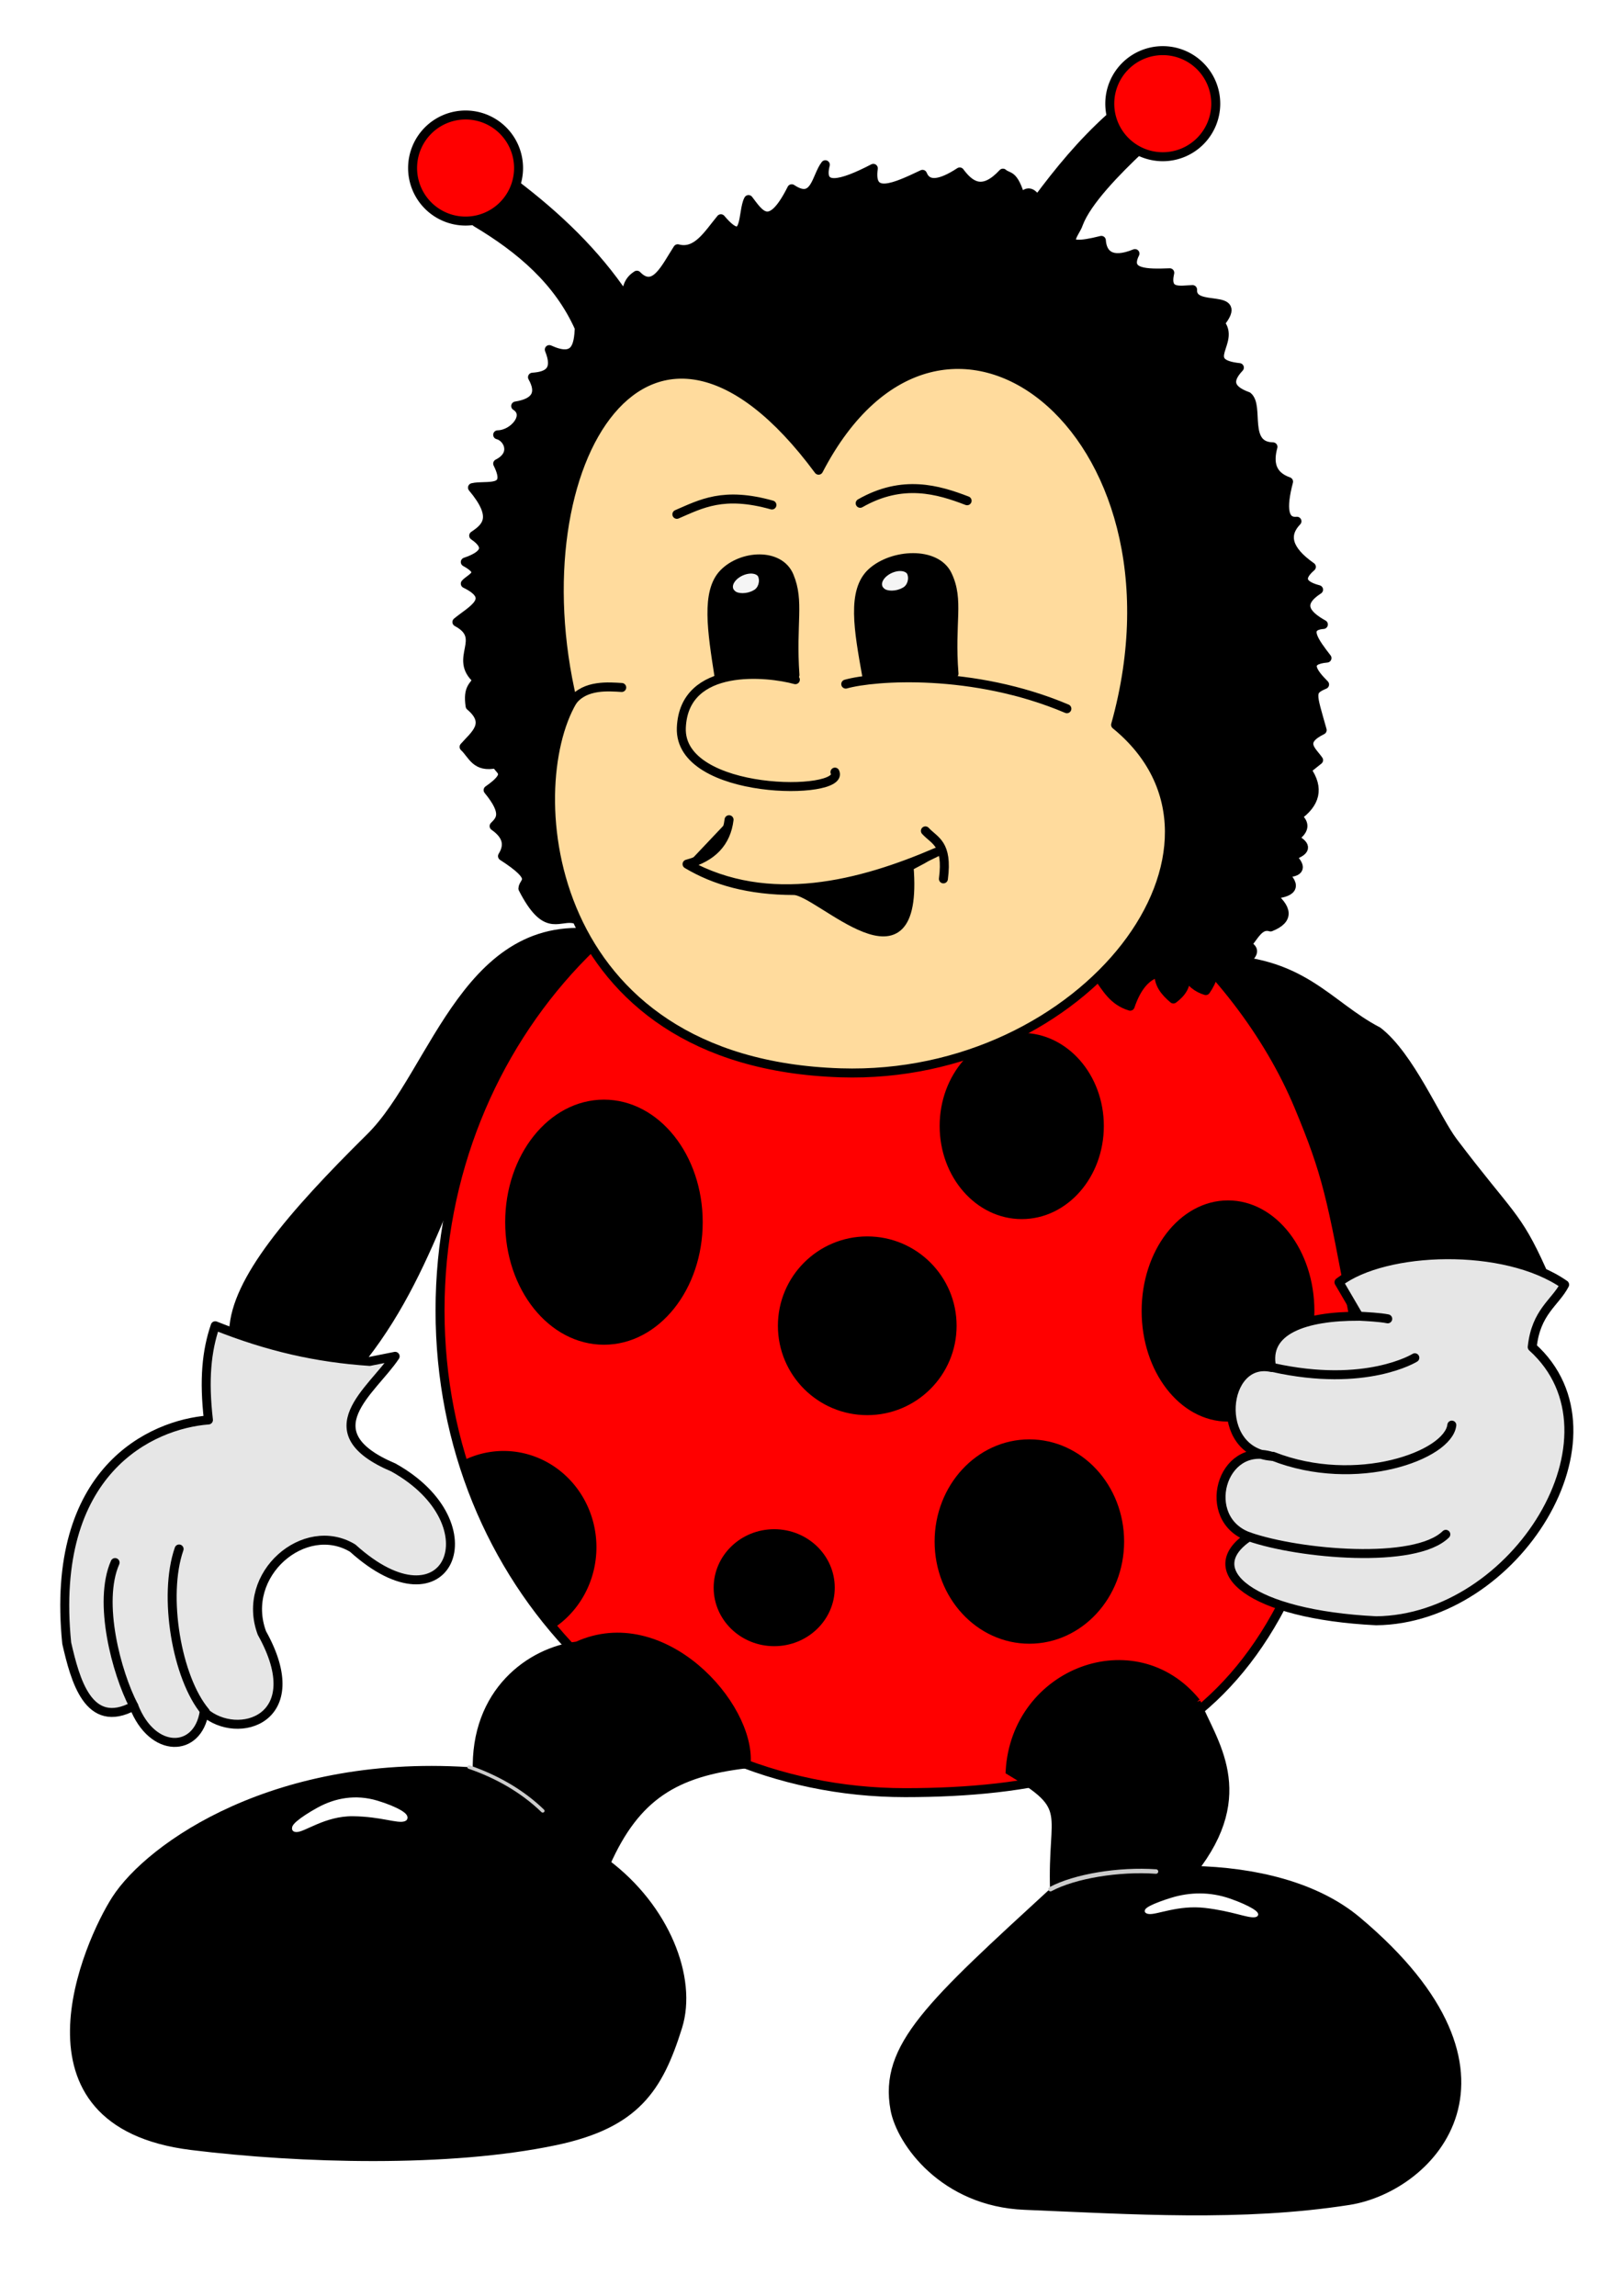 <?xml version="1.0" encoding="UTF-8" standalone="no"?>
<svg
   xmlns:dc="http://purl.org/dc/elements/1.1/"
   xmlns:cc="http://creativecommons.org/ns#"
   xmlns:rdf="http://www.w3.org/1999/02/22-rdf-syntax-ns#"
   xmlns:svg="http://www.w3.org/2000/svg"
   xmlns="http://www.w3.org/2000/svg"
   xmlns:sodipodi="http://sodipodi.sourceforge.net/DTD/sodipodi-0.dtd"
   xmlns:inkscape="http://www.inkscape.org/namespaces/inkscape"
   width="210mm"
   height="297mm"
   viewBox="0 0 210 297"
   version="1.1"
   id="svg8"
   sodipodi:docname="lbi_l.svg"
   inkscape:version="0.92.1 r15371">
  <sodipodi:namedview
     pagecolor="#ffffff"
     bordercolor="#666666"
     borderopacity="1"
     objecttolerance="10"
     gridtolerance="10"
     guidetolerance="10"
     inkscape:pageopacity="0"
     inkscape:pageshadow="2"
     inkscape:window-width="1250"
     inkscape:window-height="745"
     id="namedview82"
     showgrid="false"
     inkscape:zoom="0.2102413"
     inkscape:cx="396.85039"
     inkscape:cy="561.25984"
     inkscape:window-x="108"
     inkscape:window-y="-8"
     inkscape:window-maximized="1"
     inkscape:current-layer="svg8" />
  <defs
     id="defs2">
    <marker
       orient="auto"
       refY="0.0"
       refX="0.0"
       id="Arrow1Lstart"
       style="overflow:visible">
      <path
         id="path5202"
         d="M 0.0,0.0 L 5.0,-5.0 L -12.5,0.0 L 5.0,5.0 L 0.0,0.0 z "
         style="fill-rule:evenodd;stroke:#ffffff;stroke-width:1pt;stroke-opacity:1;fill:#ffffff;fill-opacity:1"
         transform="scale(0.8) translate(12.5,0)" />
    </marker>
    <filter
       style="color-interpolation-filters:sRGB"
       id="filter4561"
       x="-0.064"
       width="1.128"
       y="-0.123"
       height="1.246">
      <feGaussianBlur
         stdDeviation="0.369"
         id="feGaussianBlur4563" />
    </filter>
    <filter
       style="color-interpolation-filters:sRGB"
       id="filter4577"
       x="-0.028"
       width="1.056"
       y="-0.164"
       height="1.327">
      <feGaussianBlur
         stdDeviation="0.138"
         id="feGaussianBlur4579" />
    </filter>
    <filter
       style="color-interpolation-filters:sRGB"
       id="filter4577-0"
       x="-0.028"
       width="1.056"
       y="-0.164"
       height="1.327">
      <feGaussianBlur
         stdDeviation="0.138"
         id="feGaussianBlur4579-2" />
    </filter>
    <filter
       style="color-interpolation-filters:sRGB"
       id="filter4561-2"
       x="-0.064"
       width="1.128"
       y="-0.123"
       height="1.246">
      <feGaussianBlur
         stdDeviation="0.369"
         id="feGaussianBlur4563-7" />
    </filter>
    <filter
       style="color-interpolation-filters:sRGB"
       id="filter5614"
       x="-0.169"
       width="1.338"
       y="-0.198"
       height="1.397">
      <feGaussianBlur
         stdDeviation="0.233"
         id="feGaussianBlur5616" />
    </filter>
    <filter
       style="color-interpolation-filters:sRGB"
       id="filter5614-6"
       x="-0.169"
       width="1.338"
       y="-0.198"
       height="1.397">
      <feGaussianBlur
         stdDeviation="0.233"
         id="feGaussianBlur5616-8" />
    </filter>
  </defs>
  <g
     id="layer8"
     style="display:none">
    <path
       style="fill:#ff0000;stroke:#000000;stroke-width:1;stroke-linecap:round;stroke-linejoin:round;stroke-miterlimit:4;stroke-dasharray:none;stroke-opacity:1"
       d="m 73.098,140.514 c 0.792,3.633 -11.171,10.692 -29.801,-10.023 -6.201,-6.895 -2.434,-43.286 14.165,-46.639 11.02,0.824 8.91,7.081 10.29,11.893 7.058,15.676 3.564,29.845 5.345,44.768 z"
       id="path4636" />
    <path
       transform="matrix(0.789,-0.614,0.555,0.832,0,0)"
       style="fill:#000000;fill-opacity:1;fill-rule:evenodd;stroke:#000000;stroke-width:0.772;stroke-linecap:round;stroke-linejoin:round;stroke-miterlimit:4;stroke-dasharray:none;stroke-opacity:1"
       d="m -30.821,131.187 c -2e-6,2.824 -1.799,6.629 -3.191,5.619 -1.548,-1.122 -1.556,-2.425 -1.556,-5.249 -10e-7,-2.824 -1.407,-5.359 0.887,-5.472 1.652,-0.081 3.86,2.278 3.86,5.102 z"
       id="path4638" />
    <path
       style="fill:#000000;fill-opacity:1;fill-rule:evenodd;stroke:#000000;stroke-width:0.3;stroke-linecap:round;stroke-linejoin:round;stroke-miterlimit:4;stroke-dasharray:none;stroke-opacity:1"
       d="m 43.372,113.044 c 0.181,-1.046 1.114,-2.208 1.585,-1.643 0.523,0.628 0.442,1.112 0.262,2.158 -0.181,1.046 0.197,2.178 -0.69,1.905 -0.639,-0.197 -1.336,-1.374 -1.156,-2.42 z"
       id="path4638-4" />
    <path
       style="fill:#000000;fill-opacity:1;fill-rule:evenodd;stroke:#000000;stroke-width:0.452;stroke-linecap:round;stroke-linejoin:round;stroke-miterlimit:4;stroke-dasharray:none;stroke-opacity:1"
       d="m 47.795,94.046 c 0.927,-1.179 2.537,-2.229 2.854,-1.176 0.353,1.171 0.451,2.077 -0.476,3.257 -0.927,1.179 -1.626,2.517 -2.731,1.524 -0.796,-0.715 -0.574,-2.425 0.353,-3.605 z"
       id="path4638-4-3" />
  </g>
  <g
     id="layer7"
     style="display:none">
    <path
       style="fill:#ececec;stroke:#000000;stroke-width:1;stroke-linecap:round;stroke-linejoin:round;stroke-miterlimit:4;stroke-dasharray:none;stroke-opacity:1"
       d="m 80.314,179.535 1.203,-2.138 0.802,2.539 0.535,-2.272 1.604,2.272 c -0.604,-2.543 -1.62,-5.003 -0.535,-7.884 2.324,-1.867 2.353,-3.924 0.401,-6.147 -1.341,-7.363 -8.341,-16.036 -7.884,-26.326 l -0.267,-12.963 52.518,3.207 2.405,2.405 c -1.718,6.827 -10.661,15.431 -10.023,21.649 -3.57,4.044 -3.929,7.328 -0.802,8.553 2.802,6.089 1.548,11.599 2.138,17.373 l 1.069,-2.272 1.47,1.871 v -2.405 l 1.47,1.604 -0.668,-2.272 2.405,0.935 -3.608,-3.074 c 0.719,-3.703 -0.15,-8.197 -1.336,-12.963 2.591,-2.567 4.146,-4.201 1.069,-6.414 -3.207,-0.935 6.329,-15.26 10.424,-22.852 L 127.488,125.146 72.43,108.842 57.329,90.267 c -9.454,7.285 -10.182,22.207 -8.686,30.335 1.924,10.458 19.374,22.717 24.455,19.912 0.552,10.848 6.778,18.107 7.216,24.99 -2.719,1.22 -5.084,2.538 -1.604,5.479 2.13,3.074 1.149,5.345 -1.336,8.419 l 2.138,-2.539 z"
       id="path4631" />
    <path
       style="fill:none;stroke:#000000;stroke-width:0.7;stroke-linecap:round;stroke-linejoin:round;stroke-miterlimit:4;stroke-dasharray:none;stroke-opacity:1"
       d="m 53.467,111.159 c 1.24,3.942 -1.703,6.274 1.47,10.023 0.752,1.389 -0.263,1.854 1.604,3.207 0.33,1.213 1.667,1.206 2.138,2.539 0.165,2.087 1.365,1.476 2.138,2.806"
       id="path4633" />
    <path
       style="fill:none;stroke:#000000;stroke-width:1.5;stroke-linecap:round;stroke-linejoin:round;stroke-miterlimit:4;stroke-dasharray:none;stroke-opacity:1;paint-order:stroke fill markers"
       d="m 72.831,140.581 c 0.41,-2.472 2.853,-2.719 3.475,-1.531"
       id="path4671" />
    <path
       style="fill:none;stroke:#000000;stroke-width:0.8;stroke-linecap:butt;stroke-linejoin:miter;stroke-miterlimit:4;stroke-dasharray:none;stroke-opacity:1"
       d="m 80.314,165.503 c 1.528,-0.824 2.85,-0.537 4.009,0.401 v 0"
       id="path4677" />
    <path
       style="fill:none;stroke:#000000;stroke-width:0.8;stroke-linecap:round;stroke-linejoin:round;stroke-miterlimit:4;stroke-dasharray:none;stroke-opacity:1"
       d="m 83.923,172.051 c -0.995,0.309 -1.873,0.434 -2.469,0.122"
       id="path4679" />
    <path
       style="fill:none;stroke:#000000;stroke-width:1;stroke-linecap:round;stroke-linejoin:round;stroke-miterlimit:4;stroke-dasharray:none;stroke-opacity:1"
       d="m 123.211,161.227 c -0.344,0.28 -0.615,0.432 -1.336,0.535"
       id="path4681" />
    <path
       style="fill:none;stroke:#000000;stroke-width:1;stroke-linecap:round;stroke-linejoin:round;stroke-miterlimit:4;stroke-dasharray:none;stroke-opacity:1"
       d="m 124.28,154.813 c -0.588,-0.383 -1.225,-0.466 -1.904,-0.301"
       id="path4685" />
  </g>
  <g
     transform="matrix(-1.162,0,0,1.162,236.143,-25.812)"
     id="g4613">
    <g
       style="display:inline"
       id="layer2">
      <path
         id="path4506"
         d="m 107.71,131.293 c 10.337,-1.507 18.181,-1.233 27.79,-4.922 15.623,-3.123 19.176,15.246 26.465,22.451 8.912,8.808 14.992,15.981 15.234,21.492 -0.706,3.957 -2.13,7.77 -5.345,11.225 -3.252,-2.316 -6.566,-4.507 -9.087,-8.285 -4.135,-5.297 -6.687,-11.046 -9.087,-16.838 l -101.295,8.285 -11.493,11.76 -9.354,-12.829 c 2.815,-6.277 3.621,-6.032 9.877,-14.307 1.903,-2.517 4.832,-9.552 8.381,-12.29 5.648,-2.931 8.404,-8.043 18.491,-8.014 z"
         style="fill:#000000;stroke:#000000;stroke-width:1;stroke-linecap:round;stroke-linejoin:round;stroke-miterlimit:4;stroke-dasharray:none;stroke-opacity:1"
         inkscape:connector-curvature="0" />
    </g>
    <g
       style="display:inline"
       id="layer3">
      <path
         id="path4509"
         d="m 154.222,168.11 c 0,30.273 -23.187,53.68 -51.79,53.68 -28.603,0 -46.189,-10.422 -49.919,-53.145 2.457,-13.25 2.944,-15.728 6.094,-23.286 6.629,-15.904 24.171,-32.063 43.825,-32.063 28.603,0 51.79,24.541 51.79,54.814 z"
         style="fill:#ff0000;fill-opacity:1;fill-rule:evenodd;stroke:#000000;stroke-width:1;stroke-linecap:round;stroke-linejoin:round;stroke-miterlimit:4;stroke-dasharray:none;stroke-opacity:1"
         inkscape:connector-curvature="0" />
      <circle
         r="9.449"
         cy="169.813"
         cx="106.651"
         id="path4514"
         style="fill:#000000;fill-opacity:1;fill-rule:evenodd;stroke:#000000;stroke-width:1;stroke-linecap:round;stroke-linejoin:round;stroke-miterlimit:4;stroke-dasharray:none;stroke-opacity:1" />
      <ellipse
         ry="9.866"
         rx="8.641"
         cy="147.57"
         cx="89.449"
         id="path4516"
         style="fill:#000000;fill-opacity:1;fill-rule:evenodd;stroke:#000000;stroke-width:1;stroke-linecap:round;stroke-linejoin:round;stroke-miterlimit:4;stroke-dasharray:none;stroke-opacity:1" />
      <ellipse
         ry="6.011"
         rx="6.242"
         cy="198.972"
         cx="117.012"
         id="path4516-1"
         style="fill:#000000;fill-opacity:1;fill-rule:evenodd;stroke:#000000;stroke-width:1;stroke-linecap:round;stroke-linejoin:round;stroke-miterlimit:4;stroke-dasharray:none;stroke-opacity:1" />
      <path
         transform="rotate(90.77)"
         d="m 201.018,-144.38 a 10.205,9.827 0 0 1 -13.428,3.281 10.205,9.827 0 0 1 -4.453,-12.632 l 9.324,3.996 z"
         id="path4516-4"
         style="fill:#000000;fill-opacity:1;fill-rule:evenodd;stroke:#000000;stroke-width:1;stroke-linecap:round;stroke-linejoin:round;stroke-miterlimit:4;stroke-dasharray:none;stroke-opacity:1"
         inkscape:connector-curvature="0" />
      <ellipse
         ry="10.875"
         rx="10.05"
         cy="193.834"
         cx="88.6"
         id="path4516-33"
         style="fill:#000000;fill-opacity:1;fill-rule:evenodd;stroke:#000000;stroke-width:1;stroke-linecap:round;stroke-linejoin:round;stroke-miterlimit:4;stroke-dasharray:none;stroke-opacity:1" />
      <ellipse
         ry="7.318"
         rx="6.226"
         cy="168.437"
         cx="136.238"
         id="path4516-36"
         style="display:none;fill:#000000;fill-opacity:1;fill-rule:evenodd;stroke:#000000;stroke-width:0.674;stroke-linecap:round;stroke-linejoin:round;stroke-miterlimit:4;stroke-dasharray:none;stroke-opacity:1" />
      <ellipse
         ry="13.143"
         rx="10.497"
         cy="158.28"
         cx="135.971"
         id="path4516-3"
         style="fill:#000000;fill-opacity:1;fill-rule:evenodd;stroke:#000000;stroke-width:1;stroke-linecap:round;stroke-linejoin:round;stroke-miterlimit:4;stroke-dasharray:none;stroke-opacity:1" />
      <ellipse
         ry="11.814"
         rx="9.118"
         cy="168.169"
         cx="66.48"
         id="path4516-2"
         style="display:inline;fill:#000000;fill-opacity:1;fill-rule:evenodd;stroke:#000000;stroke-width:1;stroke-linecap:round;stroke-linejoin:round;stroke-miterlimit:4;stroke-dasharray:none;stroke-opacity:1" />
    </g>
    <g
       style="display:inline"
       id="layer6">
      <path
         id="path4515"
         d="m 70.025,211.741 c 6.822,-8.402 20.058,-3.389 20.713,7.617 -7.132,4.237 -4.631,4.409 -4.944,13.363 13.791,12.668 19.058,17.364 17.773,24.322 -0.673,3.644 -5.462,10.322 -14.433,10.691 -12.027,0.495 -24.152,1.323 -36.081,-0.535 -9.27,-1.443 -21.24,-14.105 -0.935,-31.137 4.594,-3.853 11.414,-5.469 18.308,-5.613 -6.823,-8.625 -2.156,-14.317 -0.401,-18.709 z"
         style="fill:#000000;stroke:#000000;stroke-width:1;stroke-linecap:butt;stroke-linejoin:miter;stroke-miterlimit:4;stroke-dasharray:none;stroke-opacity:1"
         inkscape:connector-curvature="0" />
      <path
         id="path4517"
         d="m 86.247,232.533 c -2.711,-1.454 -7.641,-2.251 -11.749,-1.962"
         style="fill:none;stroke:#cccccc;stroke-width:0.5;stroke-linecap:round;stroke-linejoin:round;stroke-miterlimit:4;stroke-dasharray:none;stroke-opacity:1;filter:url(#filter4577)"
         inkscape:connector-curvature="0" />
    </g>
    <g
       id="g4587">
      <path
         transform="matrix(0.719,0.317,-0.328,0.694,103.513,50.739)"
         style="display:inline;fill:#ffffff;fill-opacity:1;fill-rule:evenodd;stroke:#ffffff;stroke-width:0.5;stroke-linecap:round;stroke-linejoin:round;stroke-miterlimit:4;stroke-dasharray:none;stroke-opacity:1;filter:url(#filter4561)"
         d="m 54.406,241.324 c -0.797,0.194 0.293,-1.506 2.331,-3.505 2.143,-2.101 4.719,-3.18 7.348,-3.5 2.531,-0.307 4.621,-0.262 3.772,0.342 -0.849,0.604 -4.294,0.476 -7.652,2.533 -3.358,2.058 -4.869,3.902 -5.799,4.129 z"
         id="path4585"
         inkscape:connector-curvature="0" />
      <path
         style="fill:#000000;stroke:#000000;stroke-width:1;stroke-linecap:butt;stroke-linejoin:miter;stroke-miterlimit:4;stroke-dasharray:none;stroke-opacity:1"
         d="m 120.137,218.582 c -0.528,-6.531 9.321,-17.441 18.797,-13.117 5.162,0.629 11.451,5.099 11.138,14.053 22.344,-1.764 36.459,8.314 40.224,14.165 3.066,4.765 12.09,24.867 -8.419,27.395 -12.109,1.493 -28.649,1.96 -40.491,-0.535 -8.937,-1.882 -11.488,-5.837 -13.631,-12.695 -1.684,-5.388 1.391,-13.219 8.018,-18.174 -3.348,-7.556 -7.768,-10.174 -15.635,-11.092 z"
         id="path4589"
         inkscape:connector-curvature="0" />
      <path
         transform="matrix(0.608,-0.512,0.536,0.581,-69.03,167.856)"
         id="path4591"
         d="m 160.024,228.95 c -3.574,-1.421 -7.641,-2.251 -11.749,-1.962"
         style="fill:none;stroke:#cccccc;stroke-width:0.5;stroke-linecap:round;stroke-linejoin:round;stroke-miterlimit:4;stroke-dasharray:none;stroke-opacity:1;filter:url(#filter4577-0)"
         inkscape:connector-curvature="0" />
      <path
         transform="matrix(0.692,0.514,-0.415,0.858,145.738,-65.191)"
         id="path4593"
         d="m 162.322,240.66 c -0.797,0.194 0.293,-1.506 2.331,-3.505 2.143,-2.101 4.719,-3.18 7.348,-3.5 2.531,-0.307 4.621,-0.262 3.772,0.342 -0.85,0.604 -4.294,0.476 -7.652,2.533 -3.358,2.058 -4.869,3.902 -5.799,4.129 z"
         style="display:inline;fill:#ffffff;fill-opacity:1;fill-rule:evenodd;stroke:#ffffff;stroke-width:0.5;stroke-linecap:round;stroke-linejoin:round;stroke-miterlimit:4;stroke-dasharray:none;stroke-opacity:1;filter:url(#filter4561-2)"
         inkscape:connector-curvature="0" />
    </g>
    <g
       style="display:inline"
       id="layer4">
      <path
         id="path4615"
         d="m 162.057,173.78 -2.835,-0.567 c 2.579,3.866 9.528,8.412 0.189,12.379 -11.332,6.313 -6.054,18.55 4.536,8.977 5.339,-3.227 12.547,2.912 10.111,9.449 -5.389,9.643 2.734,12.051 6.426,8.788 0.705,4.553 5.768,4.705 7.843,-0.661 5.063,2.732 6.527,-2.931 7.465,-6.993 1.94,-19.255 -9.444,-24.367 -15.78,-24.852 0.518,-4.494 0.205,-7.674 -0.756,-10.489 -5.922,2.358 -11.31,3.575 -17.198,3.969 z"
         style="fill:#e6e6e6;stroke:#000000;stroke-width:1;stroke-linecap:round;stroke-linejoin:round;stroke-miterlimit:4;stroke-dasharray:none;stroke-opacity:1"
         inkscape:connector-curvature="0" />
      <path
         id="path4617"
         d="m 183.279,194.663 c 1.813,5.207 0.264,14.364 -2.929,18.143 v 0"
         style="fill:none;stroke:#000000;stroke-width:1;stroke-linecap:round;stroke-linejoin:round;stroke-miterlimit:4;stroke-dasharray:none;stroke-opacity:1"
         inkscape:connector-curvature="0" />
      <path
         id="path4619"
         d="m 190.406,196.175 c 1.939,4.415 -0.15,12.258 -2.079,15.969"
         style="fill:none;stroke:#000000;stroke-width:1;stroke-linecap:round;stroke-linejoin:round;stroke-miterlimit:4;stroke-dasharray:none;stroke-opacity:1"
         inkscape:connector-curvature="0" />
    </g>
    <g
       id="layer5">
      <path
         id="path4622"
         d="m 28.999,165.236 c 1.049,2.02 3.196,3.018 3.608,6.949 -10.928,9.828 1.862,30.309 17.373,30.469 13.973,-0.684 19.804,-5.606 14.165,-9.354 5.514,-1.961 3.099,-10.672 -2.539,-8.954 6.563,-0.51 5.475,-11.084 0.005,-9.882 0.9,-4.158 -3.687,-5.743 -9.698,-5.712 l 2.21,-3.783 c -5.106,-3.896 -18.485,-4.378 -25.123,0.267 z"
         style="fill:#e6e6e6;fill-opacity:1;stroke:#000000;stroke-width:1;stroke-linecap:round;stroke-linejoin:round;stroke-miterlimit:4;stroke-dasharray:none;stroke-opacity:1"
         inkscape:connector-curvature="0" />
      <path
         id="path4624"
         d="m 61.477,174.464 c -10.364,2.302 -15.799,-1.091 -15.799,-1.091"
         style="fill:none;stroke:#000000;stroke-width:1;stroke-linecap:round;stroke-linejoin:round;stroke-miterlimit:4;stroke-dasharray:none;stroke-opacity:1"
         inkscape:connector-curvature="0" />
      <path
         id="path4626"
         d="m 61.472,184.346 c -9.26,3.632 -19.511,-0.088 -19.912,-3.474"
         style="fill:none;stroke:#000000;stroke-width:1;stroke-linecap:round;stroke-linejoin:round;stroke-miterlimit:4;stroke-dasharray:none;stroke-opacity:1"
         inkscape:connector-curvature="0" />
      <path
         id="path4628"
         d="m 64.145,193.299 c -5.568,1.94 -18.486,3.104 -21.916,-0.267"
         style="fill:none;stroke:#000000;stroke-width:1;stroke-linecap:round;stroke-linejoin:round;stroke-miterlimit:4;stroke-dasharray:none;stroke-opacity:1"
         inkscape:connector-curvature="0" />
      <path
         id="path4505"
         d="m 51.802,168.752 c -0.71,0.039 -2.21,0.107 -3.106,0.288"
         style="fill:none;stroke:#000000;stroke-width:1;stroke-linecap:round;stroke-linejoin:round;stroke-miterlimit:4;stroke-dasharray:none;stroke-opacity:1"
         inkscape:connector-curvature="0" />
    </g>
    <g
       style="display:inline"
       id="layer9">
      <path
         id="path4688"
         d="m 80.983,130.892 c -0.959,1.296 -1.692,2.762 -3.608,3.341 -0.72,-2.12 -1.775,-3.403 -3.207,-3.742 0.075,1.285 -0.682,2.154 -1.604,2.94 -0.899,-0.677 -1.562,-1.513 -1.336,-2.94 -0.544,1.165 -1.351,1.718 -2.272,2.005 -0.769,-1.104 -1.154,-2.245 -0.668,-3.474 -1.336,-0.581 -2.673,-0.422 -4.009,0 -0.427,-0.535 -1.02,-1.069 0.134,-1.604 -0.817,-0.871 -1.396,-2.397 -2.673,-2.005 -2.17,-0.864 -1.857,-2.115 0,-3.608 -2.4,-0.15 -3.091,-0.87 -1.336,-2.405 -2.23,0.016 -2.095,-0.757 -0.935,-1.871 -2.094,-0.668 -1.55,-1.336 -0.267,-2.005 -1.243,-0.802 -1.426,-1.604 -0.401,-2.405 -2.061,-1.433 -2.535,-3.149 -1.069,-5.212 l -1.336,-1.069 c 0.729,-1.052 2.223,-2.049 -0.401,-3.341 1.168,-4.152 1.392,-4.359 -0.267,-5.078 1.459,-1.464 2.262,-2.722 -0.267,-2.94 1.379,-1.787 2.715,-3.555 0.401,-3.742 2.043,-1.132 2.88,-2.367 0.535,-3.875 2.155,-0.567 2.039,-1.47 0.802,-2.539 2.699,-1.889 3.061,-3.566 1.604,-5.078 1.478,0.15 1.725,-1.41 0.935,-4.41 1.897,-0.668 2.229,-2.076 1.737,-3.875 3.3,-0.055 1.483,-4.523 2.806,-5.613 2.357,-0.85 2.086,-1.981 0.935,-3.207 4.546,-0.496 0.393,-2.845 2.138,-4.944 -2.868,-3.542 3.218,-1.144 3.074,-3.742 1.381,0.045 3.088,0.497 2.539,-1.871 2.574,0.099 5.004,0.107 3.875,-2.138 2.722,1.112 3.642,0.008 3.742,-1.47 5.183,1.314 2.888,-0.713 2.539,-1.871 -0.933,-2.488 -4.252,-5.868 -6.815,-8.285 -0.787,-3.803 1.305,-3.599 3.341,-3.475 3.156,2.848 5.675,5.935 8.018,9.087 0.525,-0.504 0.984,-1.316 1.871,-0.134 0.861,-2.864 1.373,-2.24 2.005,-2.806 2.207,2.371 3.602,1.489 4.811,-0.134 2.273,1.49 3.634,1.549 4.143,0.267 3.084,1.467 5.979,2.797 5.479,-0.668 3.662,1.908 6.074,2.458 5.345,-0.401 1.027,1.316 1.121,4.43 3.742,2.673 2.448,4.876 3.583,2.793 4.811,1.203 0.744,1.315 0.065,5.69 3.074,2.138 1.417,1.704 2.675,3.914 4.811,3.341 1.352,2.087 2.59,4.945 4.544,2.94 1.117,0.706 1.026,1.584 1.336,2.405 3.267,-4.88 7.518,-8.939 12.294,-12.562 0.818,1.893 1.842,3.627 4.276,4.276 -4.956,2.956 -9.171,6.546 -11.493,11.76 0.102,1.99 0.393,3.756 3.341,2.405 -0.97,2.385 0.182,2.959 1.871,3.074 -0.983,1.749 -0.422,2.844 1.871,3.207 -1.591,1.004 0.203,3.175 2.005,3.207 -1.1,0.253 -2.112,2.151 0,3.207 -1.626,3.263 1.303,2.308 2.806,2.673 -2.774,3.307 -1.56,4.386 -0.134,5.345 -1.825,1.247 -1.268,2.196 0.935,2.94 -2.328,1.267 -0.6,1.724 0,2.405 -3.442,1.677 -0.684,2.939 0.935,4.276 -3.406,1.817 0.506,4.009 -2.272,6.414 0.398,0.741 1.101,0.921 0.802,2.94 -2.309,1.951 -0.522,3.196 0.668,4.544 -0.95,0.876 -1.267,2.386 -3.608,1.871 -0.201,0.783 -1.864,1.003 0.935,2.94 -2.108,2.566 -1.388,3.287 -0.668,4.009 -1.272,0.888 -1.8,1.95 -0.935,3.341 -4.05,2.614 -2.299,2.742 -2.272,3.608 -2.454,4.794 -3.812,3.162 -5.479,3.341 -19.511,3.516 -39.021,4.278 -58.532,6.414 z"
         style="fill:#000000;stroke:#000000;stroke-width:1;stroke-linecap:round;stroke-linejoin:round;stroke-miterlimit:4;stroke-dasharray:none;stroke-opacity:1"
         inkscape:connector-curvature="0" />
      <path
         id="path4690-9"
         d="m 157.279,40.921 a 5.9,5.905 0 0 1 -5.9,5.905 5.9,5.905 0 0 1 -5.9,-5.905 5.9,5.905 0 0 1 5.9,-5.905 5.9,5.905 0 0 1 5.9,5.905 z"
         style="display:inline;fill:#ff0000;fill-opacity:1;fill-rule:evenodd;stroke:#000000;stroke-width:1;stroke-linecap:round;stroke-linejoin:round;stroke-miterlimit:4;stroke-dasharray:none;stroke-opacity:1;paint-order:stroke fill markers"
         inkscape:connector-curvature="0" />
      <path
         id="path4690"
         d="m 79.646,33.756 a 5.9,5.905 0 0 1 -5.9,5.905 5.9,5.905 0 0 1 -5.9,-5.905 5.9,5.905 0 0 1 5.9,-5.905 5.9,5.905 0 0 1 5.9,5.905 z"
         style="fill:#ff0000;fill-opacity:1;fill-rule:evenodd;stroke:#000000;stroke-width:1;stroke-linecap:round;stroke-linejoin:round;stroke-miterlimit:4;stroke-dasharray:none;stroke-opacity:1;paint-order:stroke fill markers"
         inkscape:connector-curvature="0" />
    </g>
    <g
       style="display:inline"
       id="layer10">
      <path
         id="path4709"
         d="m 78.997,102.909 c -9.182,-32.883 19.331,-54.808 33.073,-28.348 18.801,-25.433 33.728,-0.883 27.403,25.702 5.802,9.866 3.28,40.337 -29.86,41.388 -27.253,0.864 -47.07,-25.308 -30.616,-38.743 z"
         style="fill:#ffdb9d;stroke:#000000;stroke-width:1;stroke-linecap:round;stroke-linejoin:round;stroke-miterlimit:4;stroke-dasharray:none;stroke-opacity:1"
         inkscape:connector-curvature="0" />
      <path
         id="path4711"
         d="M 84.422,101.117 C 94.868,96.689 105.843,97.473 109.046,98.374"
         style="fill:none;stroke:#000000;stroke-width:1;stroke-linecap:round;stroke-linejoin:round;stroke-miterlimit:4;stroke-dasharray:none;stroke-opacity:1"
         inkscape:connector-curvature="0" />
      <path
         id="path4713"
         d="m 139.473,100.263 c -1.406,-1.862 -4.081,-1.591 -5.481,-1.512"
         style="fill:none;stroke:#000000;stroke-width:1;stroke-linecap:round;stroke-linejoin:round;stroke-miterlimit:4;stroke-dasharray:none;stroke-opacity:1"
         inkscape:connector-curvature="0" />
      <path
         id="path4715"
         d="m 114.659,97.884 c 3.015,-0.837 12.396,-1.875 12.695,5.345 0.316,7.638 -18.341,7.583 -17.105,4.944"
         style="fill:none;stroke:#000000;stroke-width:1;stroke-linecap:round;stroke-linejoin:round;stroke-miterlimit:4;stroke-dasharray:none;stroke-opacity:1"
         inkscape:connector-curvature="0" />
      <path
         id="path4717"
         d="m 122.04,113.472 c 0.308,2.541 1.874,4.185 4.677,4.944 -3.098,1.846 -6.876,2.928 -11.893,2.94 -2.833,0.007 -14.003,11.961 -12.829,-2.673 -3.074,-1.604 -0.758,-0.479 -3.074,-1.604 8.39,3.619 18.699,6.371 27.796,1.336"
         style="fill:#000000;stroke:#000000;stroke-width:1;stroke-linecap:round;stroke-linejoin:round;stroke-miterlimit:4;stroke-dasharray:none;stroke-opacity:1"
         inkscape:connector-curvature="0" />
      <path
         id="path4721"
         d="m 95.533,77.963 c 3.221,-1.238 7.18,-2.419 11.906,0.283"
         style="fill:none;stroke:#000000;stroke-width:1;stroke-linecap:round;stroke-linejoin:round;stroke-miterlimit:4;stroke-dasharray:none;stroke-opacity:1"
         inkscape:connector-curvature="0" />
      <path
         id="path4723"
         d="m 117.267,78.435 c 5.39,-1.515 7.876,-0.127 10.583,1.039"
         style="fill:none;stroke:#000000;stroke-width:1;stroke-linecap:round;stroke-linejoin:round;stroke-miterlimit:4;stroke-dasharray:none;stroke-opacity:1"
         inkscape:connector-curvature="0" />
      <path
         id="path4719"
         d="m 100.177,114.714 c -1.025,1.123 -2.52,1.379 -2.005,5.345"
         style="display:inline;fill:none;stroke:#000000;stroke-width:1;stroke-linecap:round;stroke-linejoin:round;stroke-miterlimit:4;stroke-dasharray:none;stroke-opacity:1"
         inkscape:connector-curvature="0" />
    </g>
    <g
       id="layer11">
      <path
         id="path4740"
         d="m 96.979,97.214 c 0.463,-5.761 -0.631,-8.155 0.736,-11.004 1.276,-2.658 6.125,-2.387 8.435,-0.29 2.279,2.068 1.487,6.417 0.58,11.499 -2.012,-0.235 -2.478,-0.504 -4.643,-0.519 -2.093,-0.015 -3.19,0.174 -5.108,0.314 z"
         style="display:inline;fill:#000000;fill-opacity:1;fill-rule:evenodd;stroke:#000000;stroke-width:0.974;stroke-linecap:round;stroke-linejoin:round;stroke-miterlimit:4;stroke-dasharray:none;stroke-opacity:1;paint-order:stroke fill markers"
         inkscape:connector-curvature="0" />
      <path
         id="path4740-1"
         d="m 114.659,97.355 c 0.405,-5.775 -0.552,-8.175 0.645,-11.031 1.117,-2.664 5.361,-2.393 7.384,-0.29 1.995,2.073 1.302,6.432 0.507,11.528 -1.761,-0.235 -2.169,-0.505 -4.064,-0.52 -1.832,-0.015 -2.792,0.175 -4.472,0.314 z"
         style="display:inline;fill:#000000;fill-opacity:1;fill-rule:evenodd;stroke:#000000;stroke-width:0.913;stroke-linecap:round;stroke-linejoin:round;stroke-miterlimit:4;stroke-dasharray:none;stroke-opacity:1;paint-order:stroke fill markers"
         inkscape:connector-curvature="0" />
      <path
         id="path5500"
         d="m 102.999,86.184 2.835,2.079 v 0"
         style="fill:none;stroke:#000000;stroke-width:0.265px;stroke-linecap:butt;stroke-linejoin:miter;stroke-opacity:1"
         inkscape:connector-curvature="0" />
      <path
         id="path5596"
         d="m -115.339,-69.28 c 0,0.855 -0.337,1.641 -0.876,2.043 -0.539,0.402 -1.193,0.356 -1.7,-0.121 -0.507,-0.477 -0.785,-1.306 -0.723,-2.157 0.006,-1.146 0.852,-2.516 1.737,-2.535 0.623,-0.159 1.402,1.246 1.562,2.77 z"
         style="opacity:0.98;fill:#ffffff;fill-opacity:1;fill-rule:evenodd;stroke:none;stroke-width:1;stroke-linecap:round;stroke-linejoin:round;stroke-miterlimit:4;stroke-dasharray:none;stroke-opacity:1;paint-order:fill markers stroke;filter:url(#filter5614)"
         transform="matrix(-0.796,-0.478,0.273,-0.306,29.337,9.726)"
         inkscape:connector-curvature="0" />
      <path
         id="path5596-6"
         d="m -115.339,-69.28 c 0,0.855 -0.337,1.641 -0.876,2.043 -0.539,0.402 -1.193,0.356 -1.7,-0.121 -0.507,-0.477 -0.785,-1.306 -0.723,-2.157 0.006,-1.146 0.852,-2.516 1.737,-2.535 0.623,-0.159 1.402,1.246 1.562,2.77 z"
         style="display:inline;opacity:0.98;fill:#ffffff;fill-opacity:1;fill-rule:evenodd;stroke:none;stroke-width:1;stroke-linecap:round;stroke-linejoin:round;stroke-miterlimit:4;stroke-dasharray:none;stroke-opacity:1;paint-order:fill markers stroke;filter:url(#filter5614-6)"
         transform="matrix(-0.796,-0.478,0.273,-0.306,45.94,10.008)"
         inkscape:connector-curvature="0" />
    </g>
  </g>
</svg>

